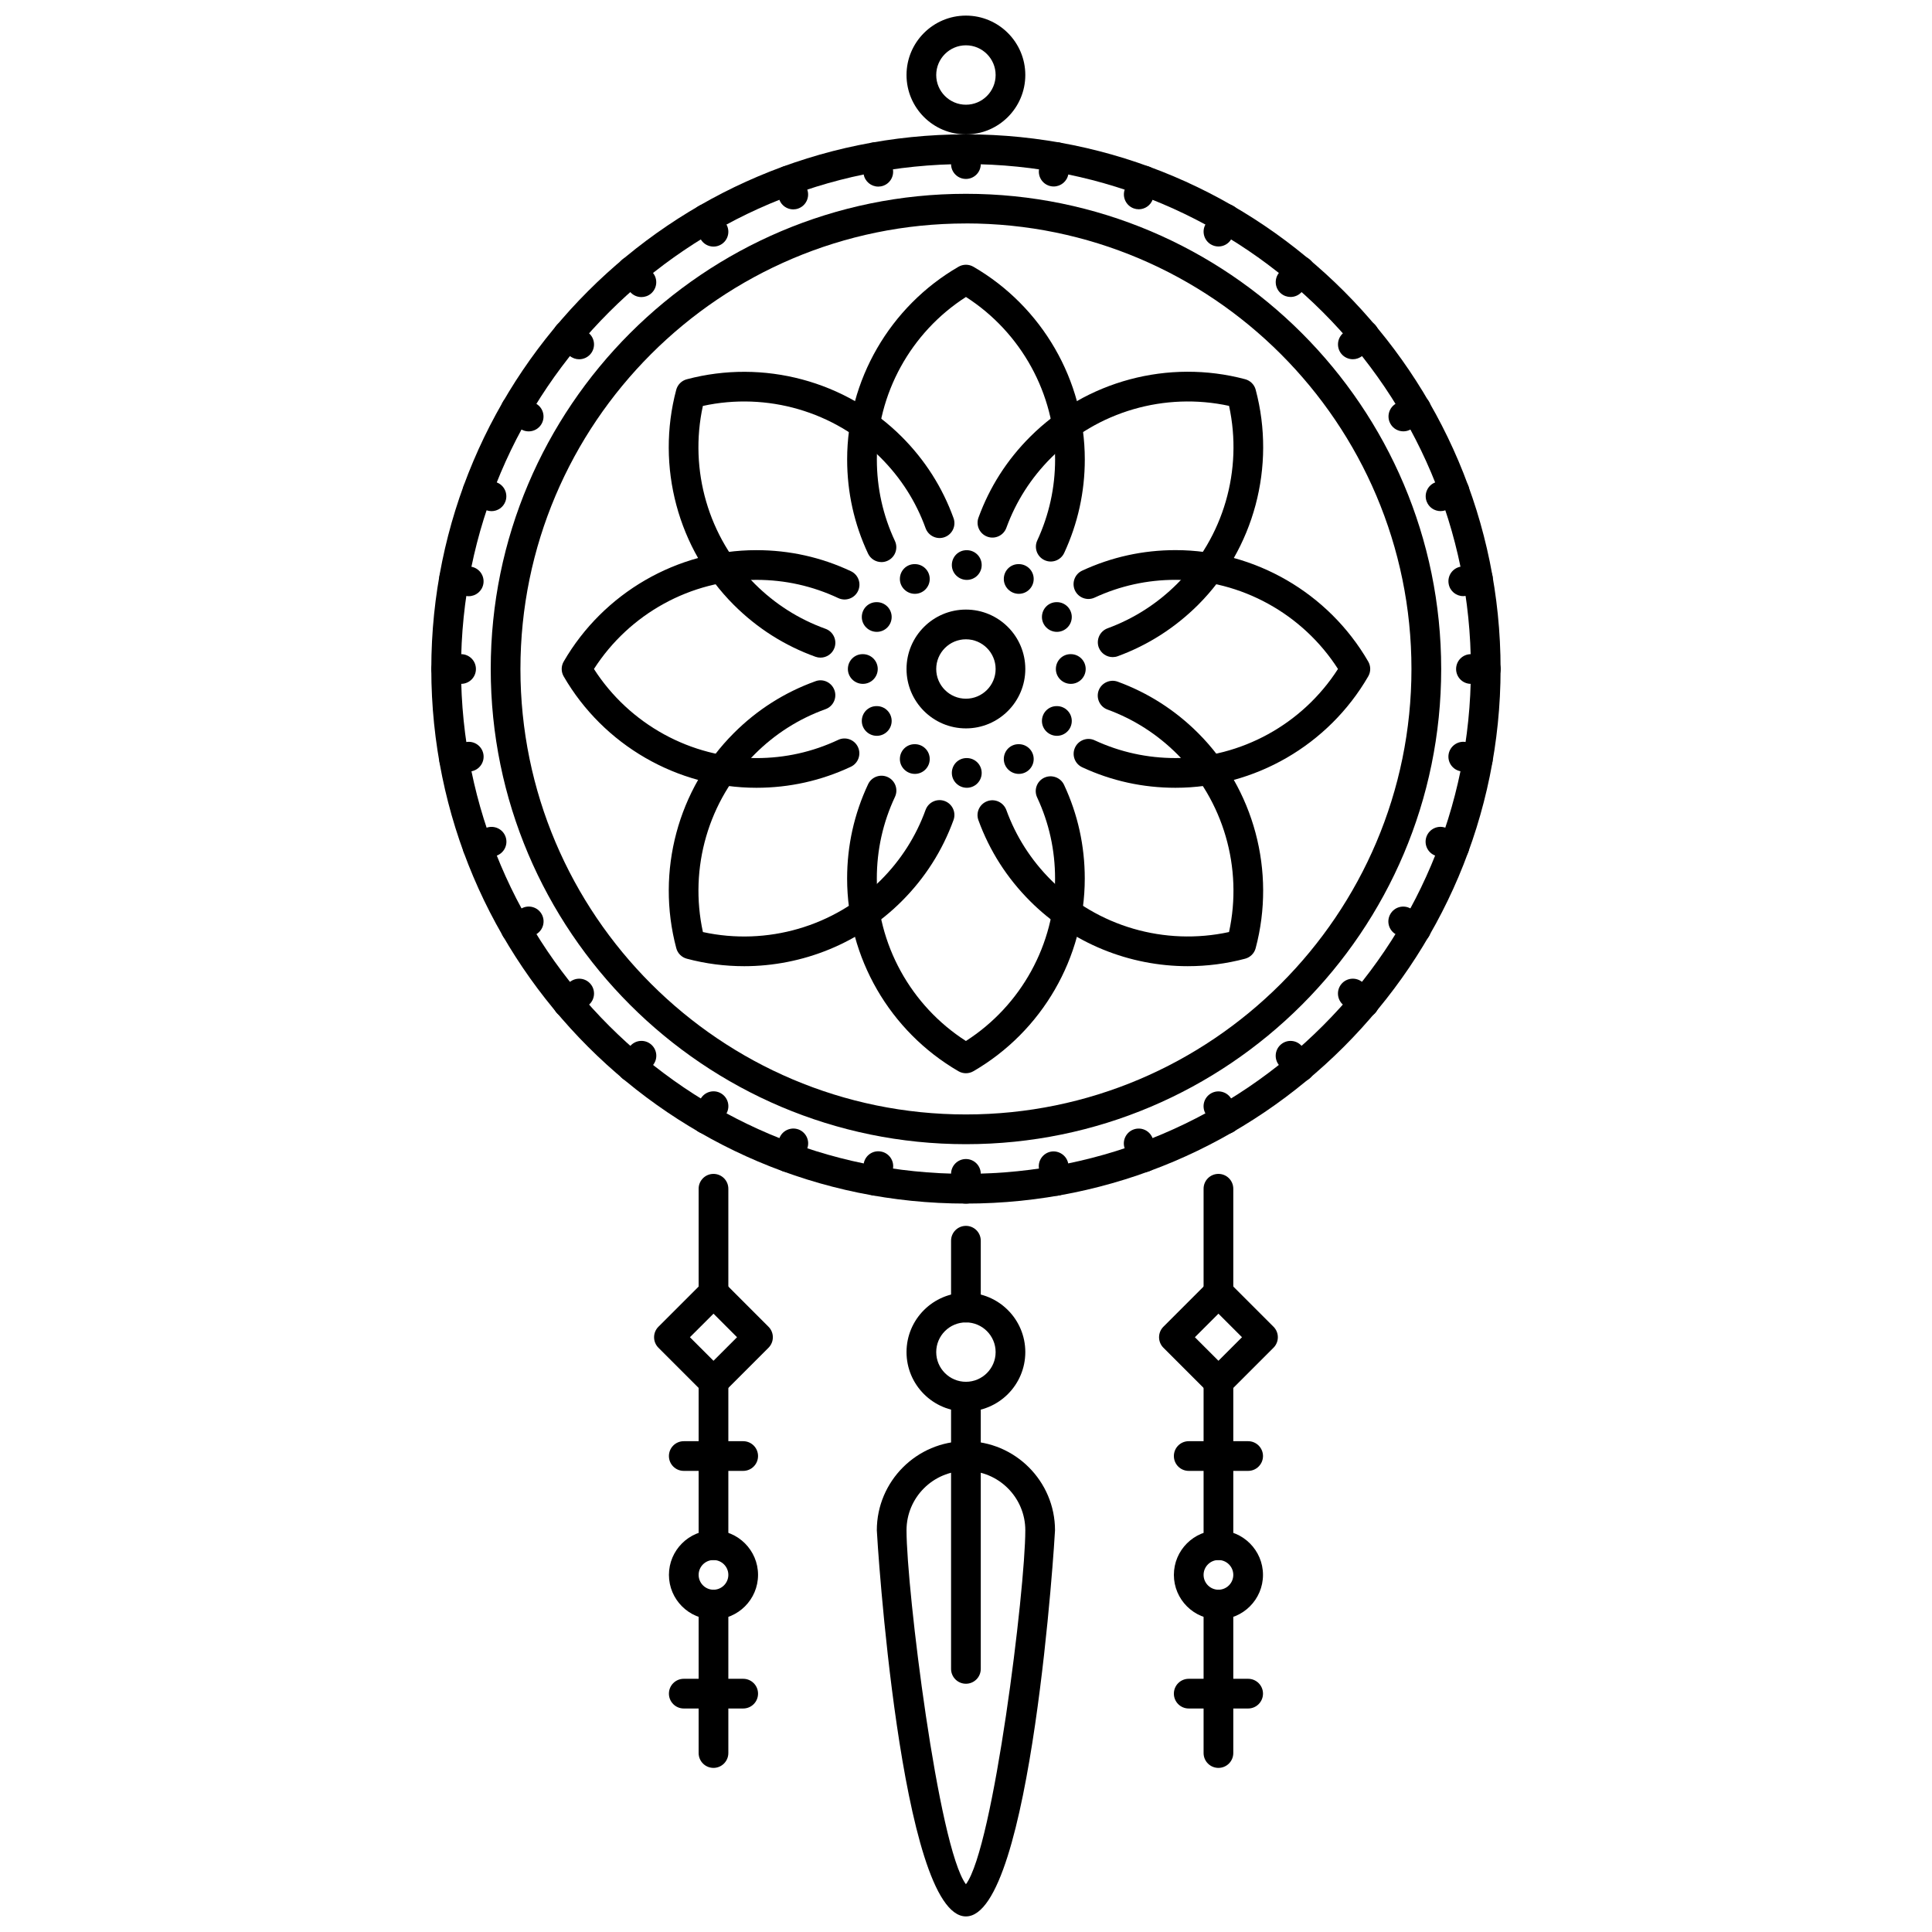 <?xml version="1.0" encoding="UTF-8"?>
<!-- Uploaded to: SVG Repo, www.svgrepo.com, Generator: SVG Repo Mixer Tools -->
<svg width="800px" height="800px" version="1.1" viewBox="144 144 512 512" xmlns="http://www.w3.org/2000/svg">
 <defs>
  <clipPath id="b">
   <path d="m376 525h48v126.9h-48z"/>
  </clipPath>
  <clipPath id="a">
   <path d="m384 148.09h32v31.906h-32z"/>
  </clipPath>
 </defs>
 <path d="m400.22 352.77c-2.172 0-3.973-1.762-3.973-3.938 0-2.176 1.723-3.934 3.898-3.934h0.078c2.176 0 3.934 1.762 3.934 3.934 0 2.18-1.762 3.938-3.938 3.938z"/>
 <path d="m400.22 297.68c-2.172 0-3.973-1.762-3.973-3.934 0-2.176 1.723-3.938 3.898-3.938h0.078c2.176 0 3.934 1.762 3.934 3.938 0 2.172-1.762 3.934-3.938 3.934z"/>
 <path d="m414 349.09c-2.184 0-3.981-1.762-3.981-3.934 0-2.176 1.723-3.938 3.891-3.938h0.094c2.168 0 3.934 1.762 3.934 3.938 0 2.172-1.77 3.934-3.938 3.934z"/>
 <path d="m386.45 301.37c-2.172 0-3.973-1.762-3.973-3.938 0-2.176 1.723-3.934 3.898-3.934h0.078c2.176 0 3.934 1.762 3.934 3.934 0 2.18-1.762 3.938-3.938 3.938z"/>
 <path d="m424.09 339c-2.168 0-3.965-1.762-3.965-3.938s1.723-3.934 3.891-3.934h0.078c2.168 0 3.938 1.762 3.938 3.934-0.004 2.176-1.773 3.938-3.941 3.938z"/>
 <path d="m376.36 311.45c-2.172 0-3.973-1.762-3.973-3.934 0-2.176 1.723-3.938 3.898-3.938h0.078c2.176 0 3.938 1.762 3.938 3.938-0.004 2.172-1.766 3.934-3.941 3.934z"/>
 <path d="m427.78 325.23c-2.168 0-3.965-1.762-3.965-3.934 0-2.176 1.723-3.938 3.891-3.938h0.078c2.168 0 3.934 1.762 3.934 3.938-0.004 2.172-1.773 3.934-3.938 3.934z"/>
 <path d="m372.67 325.23c-2.172 0-3.973-1.762-3.973-3.934 0-2.176 1.723-3.938 3.898-3.938h0.078c2.176 0 3.938 1.762 3.938 3.938-0.008 2.172-1.766 3.934-3.941 3.934z"/>
 <path d="m424.09 311.45c-2.168 0-3.965-1.762-3.965-3.934 0-2.176 1.723-3.938 3.891-3.938h0.078c2.168 0 3.938 1.762 3.938 3.938-0.004 2.172-1.773 3.934-3.941 3.934z"/>
 <path d="m376.36 339c-2.172 0-3.973-1.762-3.973-3.938s1.723-3.934 3.898-3.934h0.078c2.176 0 3.938 1.762 3.938 3.934-0.004 2.176-1.766 3.938-3.941 3.938z"/>
 <path d="m414 301.37c-2.184 0-3.981-1.762-3.981-3.938 0-2.176 1.723-3.934 3.891-3.934h0.094c2.168 0 3.934 1.762 3.934 3.934 0 2.18-1.77 3.938-3.938 3.938z"/>
 <path d="m386.45 349.09c-2.172 0-3.973-1.762-3.973-3.934 0-2.176 1.723-3.938 3.898-3.938h0.078c2.176 0 3.934 1.762 3.934 3.938 0 2.172-1.762 3.934-3.938 3.934z"/>
 <path d="m399.98 462.96c-78.121 0-141.68-63.555-141.68-141.68 0-78.121 63.555-141.68 141.68-141.68s141.69 63.555 141.69 141.68c0 78.121-63.566 141.68-141.69 141.68zm0-275.48c-73.781 0-133.8 60.023-133.8 133.8s60.023 133.8 133.8 133.8c73.785 0 133.82-60.023 133.82-133.8s-60.031-133.8-133.82-133.8z"/>
 <path d="m399.98 447.22c-69.438 0-125.93-56.496-125.93-125.93s56.496-125.93 125.93-125.93c69.449 0 125.95 56.496 125.95 125.93 0 69.441-56.496 125.93-125.95 125.93zm0-244c-65.102 0-118.06 52.965-118.06 118.06 0 65.098 52.965 118.06 118.06 118.06 65.102 0 118.07-52.961 118.07-118.06 0-65.102-52.973-118.07-118.07-118.07z"/>
 <path d="m377.6 292.96c-1.48 0-2.898-0.84-3.566-2.269-3.672-7.84-5.531-16.23-5.531-24.934 0-20.953 11.305-40.523 29.512-51.066 1.215-0.707 2.727-0.707 3.949 0 18.203 10.555 29.52 30.121 29.52 51.066 0 8.637-1.844 16.969-5.457 24.77-0.906 1.969-3.258 2.84-5.227 1.914-1.969-0.914-2.828-3.254-1.906-5.227 3.121-6.758 4.719-13.973 4.719-21.457 0-17.379-8.992-33.668-23.625-43.055-14.625 9.379-23.613 25.668-23.613 43.055 0 7.543 1.609 14.812 4.785 21.598 0.922 1.969 0.074 4.312-1.895 5.231-0.539 0.258-1.105 0.375-1.664 0.375z"/>
 <path d="m399.98 428.42c-0.68 0-1.363-0.176-1.973-0.531-18.203-10.547-29.512-30.113-29.512-51.066 0-8.723 1.867-17.129 5.555-24.984 0.918-1.965 3.254-2.82 5.234-1.891 1.969 0.922 2.812 3.266 1.891 5.234-3.191 6.801-4.809 14.082-4.809 21.641 0 17.387 8.988 33.676 23.613 43.051 14.633-9.383 23.625-25.672 23.625-43.051 0-7.519-1.598-14.75-4.75-21.496-0.922-1.969-0.078-4.309 1.891-5.231 1.953-0.902 4.32-0.078 5.242 1.902 3.644 7.793 5.488 16.145 5.488 24.824 0 20.945-11.312 40.516-29.52 51.066-0.613 0.355-1.297 0.531-1.977 0.531z"/>
 <path d="m361.44 318.28c-0.441 0-0.891-0.074-1.332-0.23-8.172-2.941-15.457-7.57-21.652-13.754-14.816-14.82-20.656-36.656-15.25-56.988 0.363-1.363 1.43-2.43 2.793-2.793 20.336-5.402 42.18 0.426 56.984 15.242 6.16 6.168 10.773 13.418 13.715 21.551 0.738 2.039-0.32 4.301-2.363 5.039-2.027 0.746-4.297-0.32-5.039-2.363-2.547-7.039-6.543-13.32-11.883-18.664-12.289-12.289-30.172-17.461-47.145-13.742-3.707 16.977 1.457 34.855 13.75 47.148 5.371 5.359 11.68 9.371 18.754 11.914 2.043 0.738 3.106 2.992 2.371 5.039-0.578 1.602-2.09 2.602-3.703 2.602z"/>
 <path d="m458.78 400.05c-15.48 0-30.621-6.066-41.785-17.234-6.133-6.129-10.75-13.348-13.703-21.453-0.746-2.039 0.309-4.301 2.352-5.043 2.035-0.75 4.293 0.312 5.047 2.352 2.551 7.016 6.547 13.262 11.867 18.574 12.281 12.293 30.133 17.453 47.148 13.754 3.703-16.977-1.461-34.855-13.742-47.148-5.289-5.281-11.5-9.254-18.461-11.809-2.043-0.746-3.09-3.008-2.352-5.047 0.754-2.043 3.043-3.082 5.059-2.34 8.055 2.953 15.219 7.535 21.32 13.633 14.805 14.82 20.645 36.652 15.234 56.984-0.352 1.363-1.43 2.43-2.781 2.793-5.027 1.336-10.129 1.984-15.203 1.984z"/>
 <path d="m344.46 352.77c-20.957 0-40.531-11.309-51.074-29.512-0.707-1.219-0.707-2.727 0-3.941 10.551-18.207 30.113-29.52 51.059-29.52h0.02c8.742 0 17.168 1.875 25.035 5.578 1.969 0.926 2.809 3.269 1.887 5.238-0.93 1.969-3.269 2.805-5.238 1.887-6.809-3.203-14.109-4.832-21.684-4.832h-0.02c-17.379 0-33.66 8.992-43.043 23.621 9.383 14.621 25.672 23.613 43.062 23.613 7.566 0 14.855-1.621 21.66-4.824 1.957-0.926 4.312-0.086 5.238 1.887 0.922 1.969 0.078 4.312-1.887 5.238-7.867 3.691-16.277 5.566-25.016 5.566z"/>
 <path d="m455.52 352.77c-8.641 0-16.957-1.824-24.719-5.434-1.969-0.914-2.828-3.254-1.906-5.227 0.906-1.973 3.273-2.836 5.211-1.914 6.734 3.121 13.926 4.699 21.414 4.699 17.387 0 33.68-8.988 43.059-23.613-9.375-14.621-25.672-23.613-43.043-23.621-7.473 0-14.695 1.582-21.445 4.707-1.969 0.918-4.305 0.059-5.227-1.918-0.906-1.973-0.047-4.312 1.922-5.223 7.793-3.609 16.125-5.438 24.75-5.438 20.953 0.008 40.508 11.32 51.055 29.52 0.707 1.219 0.707 2.727 0 3.941-10.547 18.215-30.117 29.52-51.07 29.52z"/>
 <path d="m341.19 400.05c-5.07 0-10.168-0.648-15.18-1.984-1.363-0.363-2.43-1.43-2.789-2.789-5.422-20.348 0.418-42.184 15.246-56.996 6.18-6.18 13.457-10.805 21.633-13.746 2.039-0.77 4.301 0.328 5.035 2.367 0.738 2.043-0.324 4.301-2.367 5.035-7.078 2.547-13.383 6.555-18.738 11.91-12.305 12.289-17.469 30.172-13.75 47.156 16.969 3.707 34.84-1.457 47.141-13.758 5.328-5.328 9.32-11.59 11.867-18.613 0.746-2.043 2.996-3.094 5.043-2.359 2.043 0.742 3.102 3.004 2.359 5.043-2.949 8.117-7.555 15.348-13.707 21.496-11.16 11.168-26.309 17.238-41.793 17.238z"/>
 <path d="m438.88 318.14c-1.613 0-3.106-0.988-3.707-2.578-0.738-2.039 0.309-4.301 2.336-5.051 6.949-2.551 13.16-6.523 18.445-11.797 12.297-12.293 17.465-30.176 13.758-47.152-16.973-3.684-34.867 1.461-47.148 13.75-5.32 5.324-9.316 11.566-11.867 18.562-0.738 2.039-3.004 3.106-5.039 2.352-2.043-0.742-3.098-3.004-2.352-5.043 2.945-8.086 7.543-15.301 13.695-21.438 14.805-14.809 36.633-20.656 56.973-15.25 1.367 0.363 2.445 1.43 2.797 2.793 5.41 20.332-0.43 42.172-15.25 56.992-6.117 6.09-13.266 10.672-21.289 13.617-0.445 0.168-0.906 0.242-1.352 0.242z"/>
 <path d="m399.98 337.03c-8.684 0-15.742-7.059-15.742-15.742 0-8.684 7.059-15.742 15.742-15.742 8.68 0 15.738 7.059 15.738 15.742 0 8.684-7.055 15.742-15.738 15.742zm0-23.609c-4.34 0-7.871 3.531-7.871 7.871 0 4.34 3.531 7.871 7.871 7.871s7.871-3.531 7.871-7.871c0-4.34-3.531-7.871-7.871-7.871z"/>
 <path d="m399.98 191.42c-2.176 0-3.938-1.762-3.938-3.938v-3.934c0-2.176 1.762-3.934 3.938-3.934s3.934 1.758 3.934 3.934v3.934c0 2.176-1.758 3.938-3.934 3.938z"/>
 <path d="m399.98 462.96c-2.176 0-3.938-1.762-3.938-3.938v-3.934c0-2.176 1.762-3.934 3.938-3.934s3.934 1.758 3.934 3.934v3.934c0 2.18-1.758 3.938-3.934 3.938z"/>
 <path d="m376.75 193.45c-1.875 0-3.535-1.34-3.871-3.25l-0.684-3.875c-0.379-2.141 1.051-4.184 3.191-4.559 2.117-0.406 4.18 1.051 4.559 3.191l0.684 3.875c0.379 2.141-1.051 4.184-3.191 4.559-0.23 0.039-0.461 0.059-0.688 0.059z"/>
 <path d="m423.9 460.88c-1.859 0-3.519-1.336-3.859-3.246l-0.691-3.875c-0.383-2.137 1.047-4.18 3.18-4.566 2.074-0.367 4.184 1.039 4.566 3.18l0.691 3.875c0.383 2.137-1.047 4.184-3.184 4.566-0.227 0.051-0.473 0.066-0.703 0.066z"/>
 <path d="m354.22 199.49c-1.605 0-3.117-0.992-3.695-2.59l-1.344-3.699c-0.746-2.039 0.309-4.301 2.352-5.043 2.035-0.75 4.301 0.312 5.043 2.352l1.344 3.695c0.746 2.039-0.309 4.301-2.352 5.043-0.445 0.164-0.902 0.242-1.348 0.242z"/>
 <path d="m447.1 454.66c-1.613 0-3.121-1-3.703-2.598l-1.336-3.703c-0.738-2.043 0.324-4.305 2.367-5.043 2.059-0.738 4.289 0.324 5.043 2.367l1.336 3.707c0.738 2.043-0.324 4.305-2.367 5.043-0.449 0.152-0.895 0.227-1.34 0.227z"/>
 <path d="m333.09 209.35c-1.355 0-2.68-0.703-3.41-1.965l-1.969-3.398c-1.09-1.879-0.449-4.289 1.434-5.375 1.879-1.086 4.285-0.441 5.375 1.434l1.969 3.398c1.09 1.879 0.449 4.289-1.434 5.375-0.617 0.359-1.297 0.531-1.965 0.531z"/>
 <path d="m468.87 444.52c-1.367 0-2.688-0.707-3.414-1.969l-1.969-3.414c-1.09-1.883-0.445-4.289 1.445-5.379 1.875-1.086 4.289-0.438 5.379 1.445l1.969 3.414c1.078 1.883 0.43 4.289-1.445 5.379-0.629 0.352-1.305 0.523-1.965 0.523z"/>
 <path d="m313.98 222.73c-1.121 0-2.234-0.477-3.016-1.402l-2.527-3.004c-1.398-1.66-1.184-4.144 0.48-5.547 1.668-1.398 4.144-1.184 5.547 0.48l2.527 3.008c1.398 1.66 1.184 4.144-0.48 5.547-0.738 0.617-1.637 0.918-2.531 0.918z"/>
 <path d="m488.53 430.74c-1.121 0-2.246-0.477-3.027-1.414l-2.519-3.012c-1.383-1.66-1.168-4.144 0.492-5.535 1.676-1.414 4.152-1.184 5.551 0.492l2.519 3.012c1.398 1.66 1.168 4.144-0.492 5.535-0.738 0.625-1.633 0.922-2.523 0.922z"/>
 <path d="m297.48 239.21c-0.891 0-1.785-0.305-2.523-0.918l-3.004-2.519c-1.664-1.398-1.883-3.883-0.488-5.547 1.406-1.664 3.883-1.879 5.547-0.488l3.004 2.519c1.664 1.398 1.883 3.883 0.488 5.547-0.785 0.93-1.898 1.406-3.023 1.406z"/>
 <path d="m505.52 413.77c-0.906 0-1.797-0.309-2.535-0.922l-3.012-2.535c-1.66-1.398-1.875-3.887-0.477-5.547 1.398-1.668 3.891-1.875 5.551-0.477l3.012 2.535c1.66 1.395 1.875 3.887 0.477 5.547-0.789 0.922-1.895 1.398-3.016 1.398z"/>
 <path d="m284.1 258.32c-0.668 0-1.34-0.168-1.965-0.527l-3.398-1.961c-1.883-1.086-2.527-3.496-1.441-5.375 1.086-1.887 3.477-2.523 5.375-1.441l3.398 1.961c1.883 1.086 2.527 3.496 1.441 5.379-0.727 1.258-2.051 1.965-3.41 1.965z"/>
 <path d="m519.29 394.1c-0.676 0-1.352-0.168-1.969-0.527l-3.414-1.969c-1.891-1.086-2.535-3.496-1.445-5.375 1.09-1.887 3.473-2.531 5.383-1.445l3.414 1.969c1.875 1.086 2.519 3.496 1.445 5.371-0.738 1.27-2.062 1.977-3.414 1.977z"/>
 <path d="m274.25 279.46c-0.445 0-0.898-0.078-1.34-0.234l-3.691-1.336c-2.043-0.742-3.098-2.996-2.359-5.043 0.742-2.043 2.992-3.078 5.043-2.359l3.688 1.336c2.043 0.742 3.098 3 2.359 5.043-0.578 1.598-2.086 2.594-3.699 2.594z"/>
 <path d="m529.43 372.34c-0.445 0-0.906-0.078-1.352-0.238l-3.691-1.344c-2.043-0.746-3.09-3.004-2.352-5.047 0.754-2.035 2.996-3.094 5.043-2.348l3.691 1.344c2.043 0.746 3.106 3 2.352 5.047-0.586 1.594-2.09 2.586-3.691 2.586z"/>
 <path d="m268.22 302c-0.23 0-0.461-0.02-0.695-0.062l-3.867-0.691c-2.141-0.383-3.566-2.43-3.184-4.566 0.379-2.144 2.426-3.59 4.566-3.18l3.867 0.691c2.141 0.383 3.566 2.43 3.184 4.566-0.344 1.906-2 3.242-3.871 3.242z"/>
 <path d="m535.64 349.14c-0.23 0-0.461-0.02-0.691-0.062l-3.859-0.684c-2.137-0.375-3.566-2.422-3.184-4.562 0.383-2.141 2.461-3.57 4.551-3.188l3.859 0.684c2.152 0.375 3.582 2.422 3.195 4.562-0.336 1.91-1.996 3.25-3.871 3.25z"/>
 <path d="m266.19 325.23h-3.93c-2.176 0-3.934-1.762-3.934-3.934 0-2.176 1.762-3.938 3.934-3.938h3.93c2.176 0 3.934 1.762 3.934 3.938 0.004 2.172-1.758 3.934-3.934 3.934z"/>
 <path d="m537.75 325.23h-3.934c-2.184 0-3.934-1.762-3.934-3.934 0-2.176 1.75-3.938 3.934-3.938h3.934c2.168 0 3.938 1.762 3.938 3.938 0 2.172-1.77 3.934-3.938 3.934z"/>
 <path d="m264.35 349.14c-1.875 0-3.539-1.344-3.875-3.258-0.371-2.141 1.062-4.18 3.199-4.555l3.875-0.676c2.144-0.379 4.18 1.062 4.555 3.203 0.371 2.141-1.062 4.176-3.203 4.555l-3.875 0.676c-0.223 0.035-0.453 0.055-0.676 0.055z"/>
 <path d="m531.77 301.98c-1.875 0-3.535-1.344-3.859-3.258-0.383-2.141 1.047-4.176 3.199-4.555l3.875-0.676c2.074-0.348 4.18 1.055 4.551 3.199 0.367 2.141-1.062 4.18-3.195 4.555l-3.875 0.676c-0.23 0.039-0.465 0.059-0.695 0.059z"/>
 <path d="m270.56 372.34c-1.609 0-3.117-0.992-3.699-2.594-0.742-2.039 0.316-4.301 2.359-5.043l3.707-1.344c2.039-0.719 4.301 0.316 5.043 2.359 0.742 2.039-0.316 4.301-2.359 5.043l-3.703 1.344c-0.449 0.156-0.902 0.234-1.348 0.234z"/>
 <path d="m525.76 279.45c-1.613 0-3.121-0.996-3.703-2.602-0.738-2.043 0.324-4.301 2.367-5.035l3.691-1.332c2.043-0.738 4.289 0.316 5.043 2.367 0.738 2.043-0.324 4.301-2.367 5.035l-3.691 1.332c-0.449 0.16-0.895 0.234-1.34 0.234z"/>
 <path d="m280.71 394.09c-1.359 0-2.688-0.707-3.414-1.973-1.086-1.879-0.438-4.289 1.445-5.371l3.414-1.969c1.891-1.09 4.293-0.438 5.371 1.445 1.086 1.879 0.438 4.289-1.445 5.375l-3.414 1.969c-0.613 0.355-1.293 0.523-1.957 0.523z"/>
 <path d="m515.91 258.31c-1.367 0-2.691-0.707-3.414-1.977-1.09-1.883-0.43-4.289 1.445-5.375l3.398-1.953c1.859-1.074 4.289-0.445 5.379 1.453 1.074 1.883 0.43 4.289-1.461 5.371l-3.398 1.953c-0.609 0.359-1.285 0.527-1.949 0.527z"/>
 <path d="m294.48 413.76c-1.125 0-2.238-0.477-3.016-1.406-1.398-1.668-1.18-4.144 0.484-5.543l3.012-2.527c1.68-1.391 4.152-1.18 5.543 0.484 1.398 1.664 1.18 4.152-0.484 5.543l-3.012 2.527c-0.738 0.613-1.633 0.922-2.527 0.922z"/>
 <path d="m502.52 239.2c-1.121 0-2.246-0.48-3.027-1.41-1.383-1.668-1.168-4.148 0.492-5.543l3.012-2.519c1.676-1.398 4.137-1.184 5.551 0.492 1.398 1.668 1.168 4.148-0.492 5.543l-3.012 2.519c-0.742 0.617-1.633 0.918-2.523 0.918z"/>
 <path d="m311.46 430.73c-0.891 0-1.785-0.309-2.523-0.922-1.664-1.398-1.883-3.875-0.484-5.543l2.527-3.012c1.395-1.668 3.879-1.883 5.543-0.484 1.664 1.398 1.883 3.875 0.484 5.543l-2.527 3.012c-0.777 0.934-1.895 1.406-3.019 1.406z"/>
 <path d="m486.02 222.7c-0.891 0-1.797-0.301-2.535-0.918-1.66-1.395-1.875-3.875-0.492-5.543l2.519-3.012c1.414-1.668 3.891-1.883 5.551-0.492 1.66 1.395 1.891 3.875 0.492 5.543l-2.519 3.012c-0.789 0.93-1.895 1.41-3.016 1.41z"/>
 <path d="m331.12 444.5c-0.664 0-1.34-0.168-1.961-0.523-1.883-1.09-2.531-3.496-1.445-5.379l1.969-3.414c1.082-1.875 3.492-2.535 5.371-1.445 1.883 1.09 2.531 3.5 1.445 5.379l-1.969 3.414c-0.723 1.262-2.047 1.969-3.41 1.969z"/>
 <path d="m466.91 209.32c-0.676 0-1.352-0.168-1.984-0.531-1.875-1.086-2.519-3.496-1.43-5.375l1.969-3.398c1.09-1.895 3.504-2.519 5.379-1.434s2.519 3.496 1.43 5.375l-1.969 3.398c-0.719 1.262-2.043 1.965-3.394 1.965z"/>
 <path d="m352.89 454.65c-0.445 0-0.898-0.078-1.34-0.23-2.043-0.746-3.102-3.008-2.359-5.043l1.344-3.707c0.746-2.051 3-3.082 5.043-2.367 2.043 0.746 3.102 3.004 2.359 5.043l-1.344 3.703c-0.586 1.609-2.094 2.602-3.703 2.602z"/>
 <path d="m445.78 199.46c-0.445 0-0.906-0.078-1.336-0.234-2.043-0.742-3.106-3-2.367-5.043l1.336-3.688c0.738-2.039 3.027-3.078 5.043-2.359 2.043 0.742 3.106 3 2.352 5.043l-1.336 3.691c-0.57 1.594-2.094 2.59-3.691 2.59z"/>
 <path d="m376.09 460.86c-0.227 0-0.457-0.016-0.688-0.062-2.141-0.375-3.57-2.414-3.191-4.559l0.684-3.883c0.371-2.144 2.402-3.582 4.559-3.188 2.141 0.375 3.57 2.422 3.191 4.559l-0.684 3.883c-0.336 1.914-1.996 3.25-3.871 3.25z"/>
 <path d="m423.24 193.42c-0.23 0-0.461-0.02-0.691-0.062-2.152-0.383-3.566-2.43-3.18-4.57l0.691-3.859c0.367-2.137 2.461-3.578 4.566-3.18 2.137 0.383 3.566 2.43 3.184 4.57l-0.691 3.859c-0.34 1.906-2.004 3.242-3.879 3.242z"/>
 <path d="m399.98 590.21c-2.176 0-3.938-1.762-3.938-3.938v-72.152c0-2.176 1.762-3.938 3.938-3.938s3.934 1.762 3.934 3.938v72.152c0 2.176-1.758 3.938-3.934 3.938z"/>
 <g clip-path="url(#b)">
  <path d="m399.98 651.87c-17.383 0-23.613-101.3-23.613-102.32 0-13.02 10.594-23.613 23.613-23.613 13.016 0 23.609 10.594 23.609 23.613 0 1.02-6.227 102.32-23.609 102.32zm0-118.07c-8.684 0-15.742 7.059-15.742 15.742 0 15.559 8.406 84.012 15.742 93.805 7.336-9.793 15.738-78.246 15.738-93.805 0-8.684-7.055-15.742-15.738-15.742z"/>
 </g>
 <path d="m399.98 518.06c-8.684 0-15.742-7.055-15.742-15.742s7.059-15.742 15.742-15.742c8.68 0 15.738 7.055 15.738 15.742 0 8.684-7.055 15.742-15.738 15.742zm0-23.613c-4.34 0-7.871 3.535-7.871 7.871 0 4.336 3.531 7.871 7.871 7.871s7.871-3.535 7.871-7.871c0-4.336-3.531-7.871-7.871-7.871z"/>
 <path d="m399.98 494.45c-2.176 0-3.938-1.762-3.938-3.938v-17.711c0-2.176 1.762-3.934 3.938-3.934s3.934 1.758 3.934 3.934v17.711c0 2.176-1.758 3.938-3.934 3.938z"/>
 <g clip-path="url(#a)">
  <path d="m399.98 179.62c-8.684 0-15.742-7.059-15.742-15.742s7.059-15.742 15.742-15.742c8.68 0 15.738 7.059 15.738 15.742 0 8.68-7.055 15.742-15.738 15.742zm0-23.613c-4.34 0-7.871 3.531-7.871 7.871s3.531 7.871 7.871 7.871 7.871-3.531 7.871-7.871-3.531-7.871-7.871-7.871z"/>
 </g>
 <path d="m333.08 490.51c-2.176 0-3.934-1.758-3.934-3.934v-27.547c0-2.176 1.762-3.934 3.934-3.934 2.176 0 3.938 1.758 3.938 3.934v27.547c0 2.176-1.762 3.934-3.938 3.934z"/>
 <path d="m333.08 573.16c-6.512 0-11.805-5.297-11.805-11.805 0-6.512 5.297-11.805 11.805-11.805 6.512 0 11.809 5.297 11.809 11.805 0 6.512-5.297 11.805-11.809 11.805zm0-15.738c-2.172 0-3.934 1.766-3.934 3.934 0 2.168 1.766 3.938 3.934 3.938 2.172 0 3.938-1.77 3.938-3.938 0-2.168-1.766-3.934-3.938-3.934z"/>
 <path d="m333.08 557.42c-2.176 0-3.934-1.762-3.934-3.934v-43.289c0-2.176 1.762-3.934 3.934-3.934 2.176 0 3.938 1.758 3.938 3.934v43.289c0 2.172-1.762 3.934-3.938 3.934z"/>
 <path d="m333.08 612.51c-2.176 0-3.934-1.762-3.934-3.934v-39.355c0-2.176 1.762-3.934 3.934-3.934 2.176 0 3.938 1.758 3.938 3.934v39.355c0 2.172-1.762 3.934-3.938 3.934z"/>
 <path d="m340.95 533.8h-15.742c-2.176 0-3.938-1.758-3.938-3.934 0-2.176 1.762-3.934 3.938-3.934h15.742c2.176 0 3.938 1.762 3.938 3.934 0 2.176-1.762 3.934-3.938 3.934z"/>
 <path d="m340.95 596.77h-15.742c-2.176 0-3.938-1.762-3.938-3.938s1.762-3.934 3.938-3.934h15.742c2.176 0 3.938 1.762 3.938 3.934 0 2.18-1.762 3.938-3.938 3.938z"/>
 <path d="m333.08 514.12c-1.008 0-2.012-0.383-2.781-1.152l-11.809-11.805c-0.738-0.738-1.152-1.738-1.152-2.781 0-1.047 0.414-2.043 1.152-2.781l11.812-11.805c0.738-0.738 1.742-1.152 2.781-1.152 1.047 0 2.043 0.414 2.781 1.152l11.797 11.805c1.535 1.535 1.535 4.027 0 5.566l-11.805 11.805c-0.762 0.766-1.77 1.148-2.777 1.148zm-6.242-15.742 6.242 6.242 6.242-6.242-6.234-6.242z"/>
 <path d="m466.9 490.51c-2.184 0-3.938-1.758-3.938-3.934v-27.547c0-2.176 1.754-3.934 3.938-3.934 2.168 0 3.934 1.758 3.934 3.934v27.547c0 2.176-1.766 3.934-3.934 3.934z"/>
 <path d="m466.9 573.16c-6.519 0-11.809-5.297-11.809-11.805 0-6.512 5.289-11.805 11.809-11.805 6.5 0 11.805 5.297 11.805 11.805 0 6.512-5.301 11.805-11.805 11.805zm0-15.738c-2.168 0-3.938 1.766-3.938 3.934 0 2.168 1.77 3.938 3.938 3.938 2.168 0 3.934-1.77 3.934-3.938 0-2.168-1.766-3.934-3.934-3.934z"/>
 <path d="m466.9 557.42c-2.184 0-3.938-1.762-3.938-3.934v-43.289c0-2.176 1.754-3.934 3.938-3.934 2.168 0 3.934 1.758 3.934 3.934v43.289c0 2.172-1.766 3.934-3.934 3.934z"/>
 <path d="m466.9 612.51c-2.184 0-3.938-1.762-3.938-3.934v-39.355c0-2.176 1.754-3.934 3.938-3.934 2.168 0 3.934 1.758 3.934 3.934v39.355c0 2.172-1.766 3.934-3.934 3.934z"/>
 <path d="m474.77 533.8h-15.742c-2.184 0-3.938-1.758-3.938-3.934 0-2.176 1.754-3.934 3.938-3.934h15.742c2.168 0 3.938 1.762 3.938 3.934-0.004 2.176-1.77 3.934-3.938 3.934z"/>
 <path d="m474.77 596.77h-15.742c-2.184 0-3.938-1.762-3.938-3.938s1.754-3.934 3.938-3.934h15.742c2.168 0 3.938 1.762 3.938 3.934-0.004 2.18-1.77 3.938-3.938 3.938z"/>
 <path d="m466.9 514.12c-1.016 0-2.016-0.383-2.781-1.152l-11.805-11.805c-1.535-1.535-1.535-4.027 0-5.566l11.805-11.805c1.535-1.535 4.027-1.535 5.566 0l11.805 11.805c1.535 1.535 1.535 4.027 0 5.566l-11.805 11.805c-0.77 0.77-1.785 1.152-2.785 1.152zm-6.242-15.742 6.242 6.242 6.242-6.242-6.242-6.242z"/>
</svg>